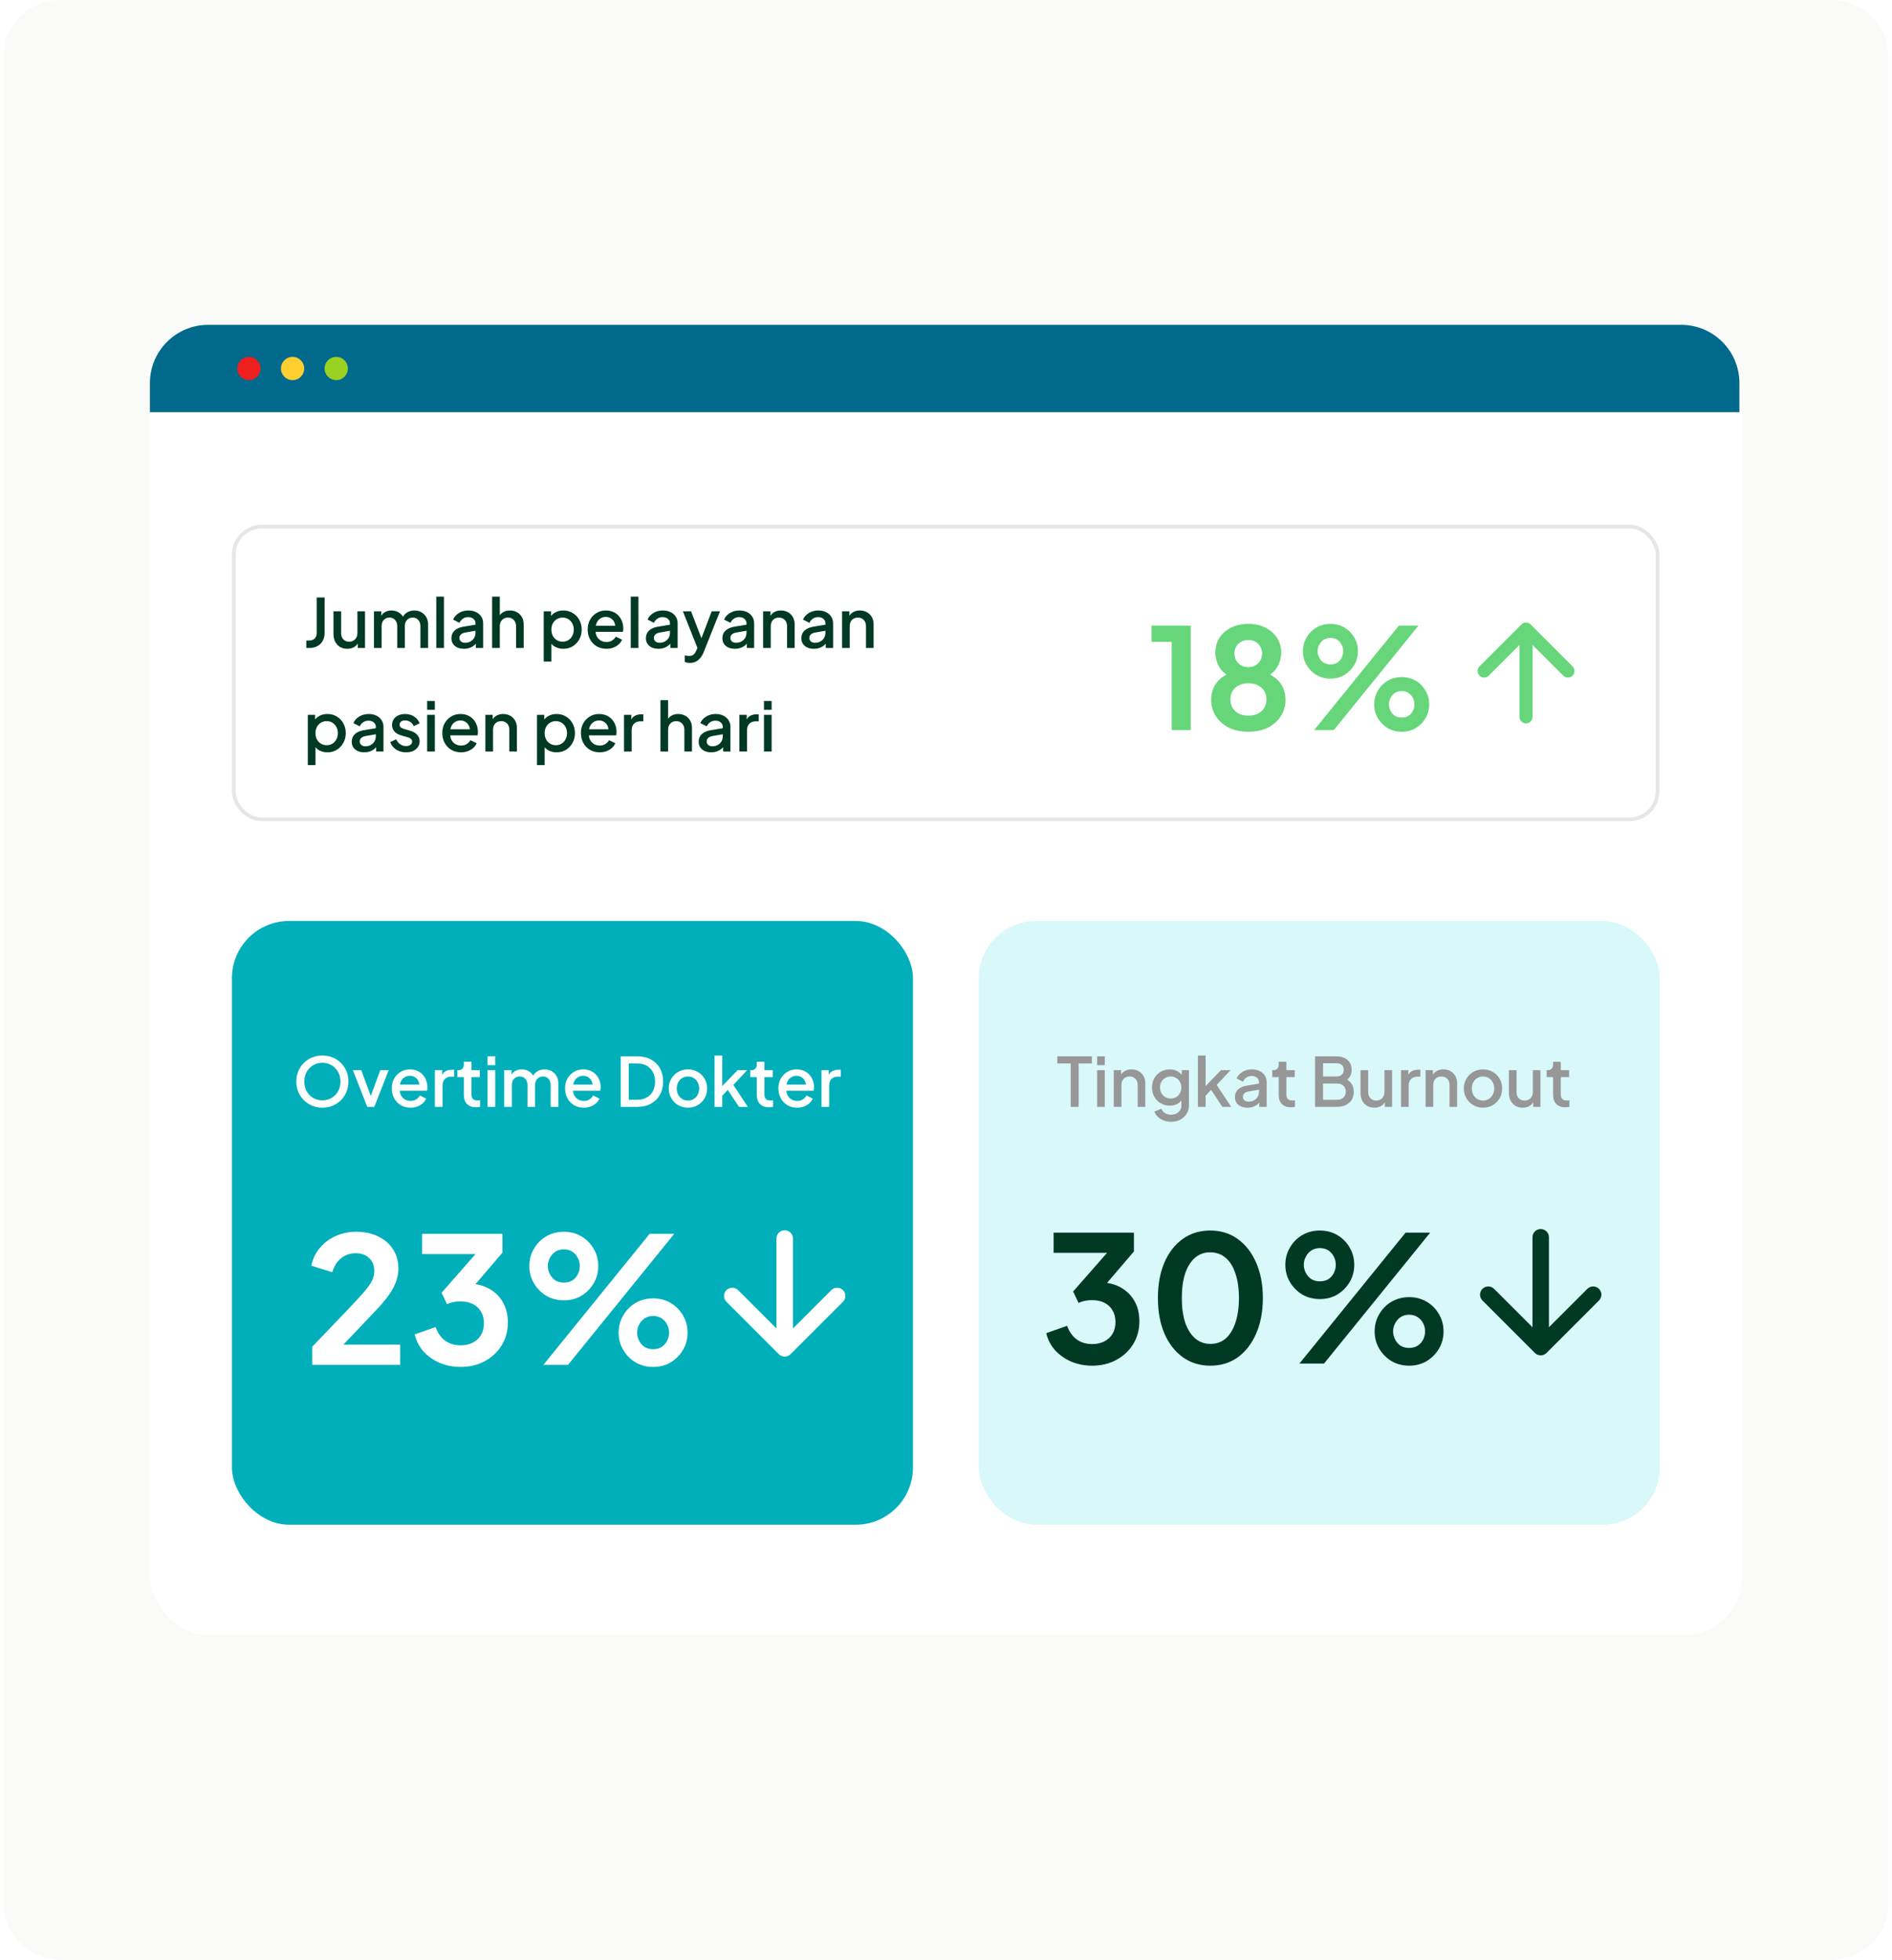 <svg width="530" height="549" viewBox="0 0 530 549" fill="none" xmlns="http://www.w3.org/2000/svg">
<g clip-path="url(#clip0_335_77)">
<path d="M0.97 16C0.97 7.163 8.134 0 16.97 0H513.03C521.866 0 529.03 7.163 529.03 16V533C529.03 541.837 521.866 549 513.03 549H16.97C8.134 549 0.97 541.837 0.97 533V16Z" fill="#FAFAF9"/>
<g opacity="0.6" filter="url(#filter0_f_335_77)">
<rect x="58" y="293" width="314" height="158" fill="url(#paint0_linear_335_77)"/>
</g>
<rect x="42" y="91" width="446" height="367" rx="16.31" fill="white"/>
<rect x="64.967" y="258" width="190.782" height="169.138" rx="16.032" fill="#00AFBA"/>
<path d="M90.308 310.309C89.282 310.309 88.326 310.125 87.439 309.758C86.565 309.39 85.792 308.877 85.121 308.219C84.462 307.56 83.943 306.787 83.563 305.901C83.196 305.014 83.012 304.045 83.012 302.994C83.012 301.942 83.196 300.973 83.563 300.087C83.943 299.187 84.462 298.415 85.121 297.769C85.78 297.11 86.552 296.603 87.439 296.249C88.326 295.881 89.282 295.698 90.308 295.698C91.347 295.698 92.303 295.881 93.177 296.249C94.064 296.603 94.836 297.11 95.495 297.769C96.166 298.427 96.686 299.2 97.053 300.087C97.42 300.973 97.604 301.942 97.604 302.994C97.604 304.045 97.414 305.014 97.034 305.901C96.667 306.787 96.154 307.56 95.495 308.219C94.836 308.877 94.064 309.39 93.177 309.758C92.29 310.125 91.334 310.309 90.308 310.309ZM90.308 308.257C91.043 308.257 91.714 308.124 92.322 307.858C92.943 307.592 93.481 307.224 93.937 306.756C94.393 306.274 94.748 305.717 95.001 305.084C95.254 304.438 95.381 303.741 95.381 302.994C95.381 302.246 95.254 301.556 95.001 300.923C94.748 300.289 94.393 299.732 93.937 299.251C93.481 298.769 92.943 298.396 92.322 298.13C91.714 297.864 91.043 297.731 90.308 297.731C89.573 297.731 88.896 297.864 88.275 298.13C87.667 298.396 87.135 298.769 86.679 299.251C86.223 299.732 85.868 300.289 85.615 300.923C85.374 301.556 85.254 302.246 85.254 302.994C85.254 303.741 85.374 304.438 85.615 305.084C85.868 305.717 86.223 306.274 86.679 306.756C87.135 307.224 87.673 307.592 88.294 307.858C88.915 308.124 89.586 308.257 90.308 308.257ZM102.885 310.081L98.857 299.802H101.194L104.291 308.181H103.436L106.533 299.802H108.889L104.842 310.081H102.885ZM114.988 310.309C113.962 310.309 113.05 310.074 112.252 309.606C111.467 309.124 110.853 308.478 110.409 307.668C109.966 306.844 109.744 305.926 109.744 304.913C109.744 303.874 109.966 302.956 110.409 302.158C110.865 301.36 111.473 300.733 112.233 300.277C112.993 299.808 113.855 299.574 114.817 299.574C115.59 299.574 116.28 299.707 116.888 299.973C117.496 300.239 118.009 300.606 118.427 301.075C118.845 301.531 119.162 302.056 119.377 302.652C119.605 303.247 119.719 303.88 119.719 304.552C119.719 304.716 119.713 304.887 119.7 305.065C119.688 305.242 119.662 305.407 119.624 305.559H111.435V303.849H118.408L117.382 304.628C117.509 304.007 117.465 303.456 117.249 302.975C117.047 302.481 116.73 302.094 116.299 301.816C115.881 301.524 115.387 301.379 114.817 301.379C114.247 301.379 113.741 301.524 113.297 301.816C112.854 302.094 112.512 302.5 112.271 303.032C112.031 303.551 111.936 304.184 111.986 304.932C111.923 305.628 112.018 306.236 112.271 306.756C112.537 307.275 112.905 307.68 113.373 307.972C113.855 308.263 114.399 308.409 115.007 308.409C115.628 308.409 116.154 308.269 116.584 307.991C117.028 307.712 117.376 307.351 117.629 306.908L119.377 307.763C119.175 308.244 118.858 308.681 118.427 309.074C118.009 309.454 117.503 309.758 116.907 309.986C116.325 310.201 115.685 310.309 114.988 310.309ZM121.815 310.081V299.802H123.867V301.873L123.677 301.569C123.905 300.897 124.272 300.416 124.779 300.125C125.285 299.821 125.893 299.669 126.603 299.669H127.23V301.626H126.337C125.627 301.626 125.051 301.847 124.608 302.291C124.177 302.721 123.962 303.342 123.962 304.153V310.081H121.815ZM133.33 310.195C132.253 310.195 131.417 309.891 130.822 309.283C130.227 308.675 129.929 307.82 129.929 306.718V301.74H128.124V299.802H128.409C128.89 299.802 129.264 299.662 129.53 299.384C129.796 299.105 129.929 298.725 129.929 298.244V297.446H132.076V299.802H134.413V301.74H132.076V306.623C132.076 306.977 132.133 307.281 132.247 307.535C132.361 307.775 132.545 307.965 132.798 308.105C133.051 308.231 133.381 308.295 133.786 308.295C133.887 308.295 134.001 308.288 134.128 308.276C134.255 308.263 134.375 308.25 134.489 308.238V310.081C134.312 310.106 134.115 310.131 133.9 310.157C133.685 310.182 133.495 310.195 133.33 310.195ZM136.584 310.081V299.802H138.731V310.081H136.584ZM136.584 298.396V295.926H138.731V298.396H136.584ZM141.242 310.081V299.802H143.294V302.025L143.028 301.683C143.243 300.986 143.636 300.46 144.206 300.106C144.776 299.751 145.428 299.574 146.163 299.574C146.986 299.574 147.714 299.795 148.348 300.239C148.994 300.669 149.424 301.246 149.64 301.968L149.032 302.025C149.336 301.201 149.798 300.587 150.419 300.182C151.052 299.776 151.774 299.574 152.585 299.574C153.294 299.574 153.934 299.738 154.504 300.068C155.086 300.397 155.549 300.853 155.891 301.436C156.233 302.018 156.404 302.683 156.404 303.431V310.081H154.257V304.02C154.257 303.5 154.162 303.063 153.972 302.709C153.794 302.341 153.541 302.063 153.212 301.873C152.895 301.67 152.521 301.569 152.091 301.569C151.66 301.569 151.28 301.67 150.951 301.873C150.621 302.063 150.362 302.341 150.172 302.709C149.982 303.076 149.887 303.513 149.887 304.02V310.081H147.759V304.02C147.759 303.5 147.664 303.063 147.474 302.709C147.296 302.341 147.043 302.063 146.714 301.873C146.397 301.67 146.017 301.569 145.574 301.569C145.143 301.569 144.763 301.67 144.434 301.873C144.104 302.063 143.845 302.341 143.655 302.709C143.477 303.076 143.389 303.513 143.389 304.02V310.081H141.242ZM163.528 310.309C162.502 310.309 161.59 310.074 160.792 309.606C160.006 309.124 159.392 308.478 158.949 307.668C158.505 306.844 158.284 305.926 158.284 304.913C158.284 303.874 158.505 302.956 158.949 302.158C159.405 301.36 160.013 300.733 160.773 300.277C161.533 299.808 162.394 299.574 163.357 299.574C164.129 299.574 164.82 299.707 165.428 299.973C166.036 300.239 166.549 300.606 166.967 301.075C167.385 301.531 167.701 302.056 167.917 302.652C168.145 303.247 168.259 303.88 168.259 304.552C168.259 304.716 168.252 304.887 168.24 305.065C168.227 305.242 168.202 305.407 168.164 305.559H159.975V303.849H166.948L165.922 304.628C166.048 304.007 166.004 303.456 165.789 302.975C165.586 302.481 165.269 302.094 164.839 301.816C164.421 301.524 163.927 301.379 163.357 301.379C162.787 301.379 162.28 301.524 161.837 301.816C161.393 302.094 161.051 302.5 160.811 303.032C160.57 303.551 160.475 304.184 160.526 304.932C160.462 305.628 160.557 306.236 160.811 306.756C161.077 307.275 161.444 307.68 161.913 307.972C162.394 308.263 162.939 308.409 163.547 308.409C164.167 308.409 164.693 308.269 165.124 307.991C165.567 307.712 165.915 307.351 166.169 306.908L167.917 307.763C167.714 308.244 167.397 308.681 166.967 309.074C166.549 309.454 166.042 309.758 165.447 309.986C164.864 310.201 164.224 310.309 163.528 310.309ZM173.884 310.081V295.926H178.52C179.989 295.926 181.262 296.223 182.339 296.819C183.428 297.401 184.271 298.225 184.866 299.289C185.461 300.353 185.759 301.588 185.759 302.994C185.759 304.387 185.461 305.622 184.866 306.699C184.271 307.763 183.428 308.592 182.339 309.188C181.262 309.783 179.989 310.081 178.52 310.081H173.884ZM176.126 308.086H178.558C179.559 308.086 180.426 307.877 181.161 307.459C181.908 307.041 182.485 306.452 182.89 305.692C183.295 304.932 183.498 304.032 183.498 302.994C183.498 301.955 183.289 301.062 182.871 300.315C182.466 299.555 181.896 298.966 181.161 298.548C180.426 298.13 179.559 297.921 178.558 297.921H176.126V308.086ZM192.717 310.309C191.729 310.309 190.823 310.074 190 309.606C189.189 309.137 188.543 308.497 188.062 307.687C187.581 306.876 187.34 305.958 187.34 304.932C187.34 303.893 187.581 302.975 188.062 302.177C188.543 301.366 189.189 300.733 190 300.277C190.811 299.808 191.716 299.574 192.717 299.574C193.73 299.574 194.636 299.808 195.434 300.277C196.245 300.733 196.884 301.366 197.353 302.177C197.834 302.975 198.075 303.893 198.075 304.932C198.075 305.97 197.834 306.895 197.353 307.706C196.872 308.516 196.226 309.156 195.415 309.625C194.604 310.081 193.705 310.309 192.717 310.309ZM192.717 308.314C193.325 308.314 193.863 308.168 194.332 307.877C194.801 307.585 195.168 307.186 195.434 306.68C195.713 306.16 195.852 305.578 195.852 304.932C195.852 304.286 195.713 303.709 195.434 303.203C195.168 302.696 194.801 302.297 194.332 302.006C193.863 301.714 193.325 301.569 192.717 301.569C192.122 301.569 191.583 301.714 191.102 302.006C190.633 302.297 190.26 302.696 189.981 303.203C189.715 303.709 189.582 304.286 189.582 304.932C189.582 305.578 189.715 306.16 189.981 306.68C190.26 307.186 190.633 307.585 191.102 307.877C191.583 308.168 192.122 308.314 192.717 308.314ZM200.171 310.081V295.698H202.318V305.331L201.482 305.122L206.631 299.802H209.31L205.434 303.925L209.481 310.081H207.011L203.401 304.628L204.674 304.457L201.634 307.687L202.318 306.262V310.081H200.171ZM215.398 310.195C214.321 310.195 213.485 309.891 212.89 309.283C212.294 308.675 211.997 307.82 211.997 306.718V301.74H210.192V299.802H210.477C210.958 299.802 211.332 299.662 211.598 299.384C211.864 299.105 211.997 298.725 211.997 298.244V297.446H214.144V299.802H216.481V301.74H214.144V306.623C214.144 306.977 214.201 307.281 214.315 307.535C214.429 307.775 214.612 307.965 214.866 308.105C215.119 308.231 215.448 308.295 215.854 308.295C215.955 308.295 216.069 308.288 216.196 308.276C216.322 308.263 216.443 308.25 216.557 308.238V310.081C216.379 310.106 216.183 310.131 215.968 310.157C215.752 310.182 215.562 310.195 215.398 310.195ZM223.292 310.309C222.266 310.309 221.354 310.074 220.556 309.606C219.771 309.124 219.156 308.478 218.713 307.668C218.27 306.844 218.048 305.926 218.048 304.913C218.048 303.874 218.27 302.956 218.713 302.158C219.169 301.36 219.777 300.733 220.537 300.277C221.297 299.808 222.158 299.574 223.121 299.574C223.894 299.574 224.584 299.707 225.192 299.973C225.8 300.239 226.313 300.606 226.731 301.075C227.149 301.531 227.466 302.056 227.681 302.652C227.909 303.247 228.023 303.88 228.023 304.552C228.023 304.716 228.017 304.887 228.004 305.065C227.991 305.242 227.966 305.407 227.928 305.559H219.739V303.849H226.712L225.686 304.628C225.813 304.007 225.768 303.456 225.553 302.975C225.35 302.481 225.034 302.094 224.603 301.816C224.185 301.524 223.691 301.379 223.121 301.379C222.551 301.379 222.044 301.524 221.601 301.816C221.158 302.094 220.816 302.5 220.575 303.032C220.334 303.551 220.239 304.184 220.29 304.932C220.227 305.628 220.322 306.236 220.575 306.756C220.841 307.275 221.208 307.68 221.677 307.972C222.158 308.263 222.703 308.409 223.311 308.409C223.932 308.409 224.457 308.269 224.888 307.991C225.331 307.712 225.68 307.351 225.933 306.908L227.681 307.763C227.478 308.244 227.162 308.681 226.731 309.074C226.313 309.454 225.806 309.758 225.211 309.986C224.628 310.201 223.989 310.309 223.292 310.309ZM230.119 310.081V299.802H232.171V301.873L231.981 301.569C232.209 300.897 232.576 300.416 233.083 300.125C233.589 299.821 234.197 299.669 234.907 299.669H235.534V301.626H234.641C233.931 301.626 233.355 301.847 232.912 302.291C232.481 302.721 232.266 303.342 232.266 304.153V310.081H230.119Z" fill="white"/>
<path d="M87.471 382.351V377.279L97.417 366.889C99.387 364.82 100.897 363.179 101.948 361.964C103.031 360.717 103.786 359.65 104.213 358.764C104.64 357.877 104.853 356.975 104.853 356.055C104.853 354.512 104.361 353.298 103.376 352.412C102.424 351.525 101.193 351.082 99.683 351.082C98.107 351.082 96.744 351.542 95.595 352.461C94.447 353.347 93.609 354.66 93.084 356.4L87.224 354.578C87.618 352.641 88.422 350.967 89.637 349.555C90.852 348.111 92.329 347.011 94.069 346.256C95.842 345.468 97.713 345.074 99.683 345.074C102.046 345.074 104.114 345.501 105.887 346.355C107.693 347.208 109.088 348.406 110.073 349.949C111.09 351.492 111.599 353.298 111.599 355.366C111.599 356.679 111.353 357.976 110.86 359.256C110.368 360.536 109.629 361.85 108.645 363.195C107.66 364.509 106.379 365.986 104.804 367.627L96.186 376.688H112.091V382.351H87.471ZM129.015 382.941C127.012 382.941 125.108 382.58 123.303 381.858C121.53 381.103 120.004 380.053 118.723 378.707C117.476 377.328 116.622 375.703 116.163 373.832L122.023 371.764C122.613 373.438 123.516 374.718 124.731 375.604C125.946 376.458 127.374 376.885 129.015 376.885C130.328 376.885 131.461 376.639 132.413 376.146C133.397 375.654 134.169 374.948 134.727 374.029C135.285 373.077 135.564 371.961 135.564 370.68C135.564 369.4 135.285 368.317 134.727 367.43C134.202 366.511 133.447 365.805 132.462 365.313C131.477 364.82 130.312 364.574 128.966 364.574C128.342 364.574 127.685 364.64 126.996 364.771C126.339 364.903 125.749 365.1 125.223 365.362L123.697 362.161L133.2 351.328H118.231V345.665H140.735V350.934L131.182 362.112L131.28 359.601C133.48 359.634 135.4 360.11 137.041 361.029C138.683 361.948 139.963 363.212 140.882 364.82C141.801 366.429 142.261 368.317 142.261 370.483C142.261 372.847 141.687 374.981 140.538 376.885C139.389 378.756 137.813 380.233 135.81 381.317C133.808 382.4 131.543 382.941 129.015 382.941ZM152.224 382.351L181.966 345.665H188.86L159.118 382.351H152.224ZM157.985 364.279C156.147 364.279 154.489 363.852 153.012 362.999C151.567 362.112 150.418 360.947 149.565 359.502C148.711 358.058 148.285 356.449 148.285 354.677C148.285 352.904 148.711 351.295 149.565 349.851C150.418 348.374 151.567 347.208 153.012 346.355C154.489 345.501 156.131 345.074 157.936 345.074C159.774 345.074 161.416 345.501 162.86 346.355C164.305 347.208 165.454 348.374 166.307 349.851C167.161 351.295 167.587 352.904 167.587 354.677C167.587 356.449 167.161 358.058 166.307 359.502C165.454 360.947 164.305 362.112 162.86 362.999C161.416 363.852 159.791 364.279 157.985 364.279ZM157.936 359.305C158.921 359.305 159.742 359.092 160.398 358.665C161.055 358.206 161.547 357.631 161.875 356.942C162.237 356.22 162.417 355.465 162.417 354.677C162.417 353.856 162.237 353.101 161.875 352.412C161.547 351.722 161.055 351.148 160.398 350.688C159.742 350.228 158.921 349.999 157.936 349.999C157.017 349.999 156.213 350.228 155.523 350.688C154.867 351.148 154.358 351.739 153.997 352.461C153.636 353.15 153.455 353.889 153.455 354.677C153.455 355.432 153.636 356.17 153.997 356.893C154.358 357.615 154.867 358.206 155.523 358.665C156.213 359.092 157.017 359.305 157.936 359.305ZM182.951 382.941C181.145 382.941 179.504 382.515 178.027 381.661C176.582 380.775 175.433 379.609 174.58 378.165C173.726 376.721 173.3 375.112 173.3 373.339C173.3 371.567 173.726 369.958 174.58 368.514C175.433 367.036 176.582 365.871 178.027 365.017C179.504 364.164 181.145 363.737 182.951 363.737C184.789 363.737 186.431 364.164 187.875 365.017C189.32 365.871 190.469 367.036 191.322 368.514C192.176 369.958 192.602 371.567 192.602 373.339C192.602 375.112 192.176 376.721 191.322 378.165C190.469 379.609 189.32 380.775 187.875 381.661C186.431 382.515 184.789 382.941 182.951 382.941ZM182.951 377.968C183.903 377.968 184.707 377.755 185.364 377.328C186.053 376.868 186.562 376.294 186.89 375.604C187.251 374.882 187.432 374.127 187.432 373.339C187.432 372.519 187.251 371.764 186.89 371.074C186.562 370.385 186.053 369.81 185.364 369.351C184.707 368.891 183.903 368.661 182.951 368.661C182.032 368.661 181.228 368.891 180.538 369.351C179.882 369.81 179.373 370.401 179.012 371.123C178.651 371.813 178.47 372.551 178.47 373.339C178.47 374.094 178.651 374.833 179.012 375.555C179.373 376.277 179.882 376.868 180.538 377.328C181.228 377.755 182.032 377.968 182.951 377.968Z" fill="white"/>
<path d="M217.508 346.962C217.508 345.688 218.541 344.654 219.816 344.654C221.091 344.654 222.124 345.688 222.124 346.962L219.816 346.962L217.508 346.962ZM221.448 379.371C220.547 380.272 219.085 380.272 218.184 379.371L203.495 364.681C202.593 363.78 202.593 362.318 203.495 361.417C204.396 360.516 205.858 360.516 206.759 361.417L219.816 374.474L232.873 361.417C233.775 360.516 235.236 360.516 236.138 361.417C237.039 362.318 237.039 363.78 236.138 364.681L221.448 379.371ZM219.816 346.962L222.124 346.962L222.124 377.739L219.816 377.739L217.508 377.739L217.508 346.962L219.816 346.962Z" fill="white"/>
<rect x="274.185" y="258" width="190.782" height="169.138" rx="16.032" fill="#00D1E1" fill-opacity="0.15"/>
<path d="M299.938 310.081V297.921H296.176V295.926H305.866V297.921H302.161V310.081H299.938ZM307.333 310.081V299.802H309.48V310.081H307.333ZM307.333 298.396V295.926H309.48V298.396H307.333ZM311.991 310.081V299.802H314.043V301.816L313.796 301.55C314.049 300.904 314.454 300.416 315.012 300.087C315.569 299.745 316.215 299.574 316.95 299.574C317.71 299.574 318.381 299.738 318.964 300.068C319.546 300.397 320.002 300.853 320.332 301.436C320.661 302.018 320.826 302.69 320.826 303.45V310.081H318.698V304.02C318.698 303.5 318.603 303.063 318.413 302.709C318.223 302.341 317.95 302.063 317.596 301.873C317.254 301.67 316.861 301.569 316.418 301.569C315.974 301.569 315.575 301.67 315.221 301.873C314.879 302.063 314.613 302.341 314.423 302.709C314.233 303.076 314.138 303.513 314.138 304.02V310.081H311.991ZM328.082 314.261C327.335 314.261 326.645 314.14 326.011 313.9C325.378 313.659 324.833 313.323 324.377 312.893C323.921 312.475 323.579 311.981 323.351 311.411L325.327 310.594C325.505 311.075 325.828 311.474 326.296 311.791C326.778 312.107 327.367 312.266 328.063 312.266C328.608 312.266 329.096 312.158 329.526 311.943C329.957 311.74 330.299 311.436 330.552 311.031C330.806 310.638 330.932 310.163 330.932 309.606V307.288L331.312 307.725C330.958 308.383 330.464 308.884 329.83 309.226C329.21 309.568 328.507 309.739 327.721 309.739C326.771 309.739 325.916 309.517 325.156 309.074C324.396 308.63 323.795 308.022 323.351 307.25C322.921 306.477 322.705 305.609 322.705 304.647C322.705 303.671 322.921 302.804 323.351 302.044C323.795 301.284 324.39 300.682 325.137 300.239C325.885 299.795 326.74 299.574 327.702 299.574C328.488 299.574 329.184 299.745 329.792 300.087C330.413 300.416 330.92 300.897 331.312 301.531L331.027 302.063V299.802H333.06V309.606C333.06 310.492 332.845 311.284 332.414 311.981C331.996 312.69 331.414 313.247 330.666 313.653C329.919 314.058 329.058 314.261 328.082 314.261ZM327.968 307.744C328.538 307.744 329.045 307.611 329.488 307.345C329.932 307.066 330.28 306.699 330.533 306.243C330.799 305.774 330.932 305.248 330.932 304.666C330.932 304.083 330.799 303.557 330.533 303.089C330.267 302.62 329.913 302.253 329.469 301.987C329.026 301.708 328.526 301.569 327.968 301.569C327.386 301.569 326.866 301.708 326.41 301.987C325.954 302.253 325.593 302.62 325.327 303.089C325.074 303.545 324.947 304.07 324.947 304.666C324.947 305.236 325.074 305.755 325.327 306.224C325.593 306.692 325.954 307.066 326.41 307.345C326.866 307.611 327.386 307.744 327.968 307.744ZM335.574 310.081V295.698H337.721V305.331L336.885 305.122L342.034 299.802H344.713L340.837 303.925L344.884 310.081H342.414L338.804 304.628L340.077 304.457L337.037 307.687L337.721 306.262V310.081H335.574ZM349.432 310.309C348.735 310.309 348.121 310.188 347.589 309.948C347.07 309.694 346.664 309.352 346.373 308.922C346.082 308.478 345.936 307.959 345.936 307.364C345.936 306.806 346.056 306.306 346.297 305.863C346.55 305.419 346.937 305.046 347.456 304.742C347.975 304.438 348.628 304.222 349.413 304.096L352.985 303.507V305.198L349.831 305.749C349.261 305.85 348.843 306.034 348.577 306.3C348.311 306.553 348.178 306.882 348.178 307.288C348.178 307.68 348.324 308.003 348.615 308.257C348.919 308.497 349.305 308.618 349.774 308.618C350.357 308.618 350.863 308.491 351.294 308.238C351.737 307.984 352.079 307.649 352.32 307.231C352.561 306.8 352.681 306.325 352.681 305.806V303.165C352.681 302.658 352.491 302.246 352.111 301.93C351.744 301.6 351.25 301.436 350.629 301.436C350.059 301.436 349.559 301.588 349.128 301.892C348.71 302.183 348.4 302.563 348.197 303.032L346.411 302.139C346.601 301.632 346.911 301.189 347.342 300.809C347.773 300.416 348.273 300.112 348.843 299.897C349.426 299.681 350.04 299.574 350.686 299.574C351.497 299.574 352.212 299.726 352.833 300.03C353.466 300.334 353.954 300.758 354.296 301.303C354.651 301.835 354.828 302.455 354.828 303.165V310.081H352.776V308.219L353.213 308.276C352.972 308.694 352.662 309.055 352.282 309.359C351.915 309.663 351.49 309.897 351.009 310.062C350.54 310.226 350.015 310.309 349.432 310.309ZM361.599 310.195C360.522 310.195 359.686 309.891 359.091 309.283C358.495 308.675 358.198 307.82 358.198 306.718V301.74H356.393V299.802H356.678C357.159 299.802 357.533 299.662 357.799 299.384C358.065 299.105 358.198 298.725 358.198 298.244V297.446H360.345V299.802H362.682V301.74H360.345V306.623C360.345 306.977 360.402 307.281 360.516 307.535C360.63 307.775 360.813 307.965 361.067 308.105C361.32 308.231 361.649 308.295 362.055 308.295C362.156 308.295 362.27 308.288 362.397 308.276C362.523 308.263 362.644 308.25 362.758 308.238V310.081C362.58 310.106 362.384 310.131 362.169 310.157C361.953 310.182 361.763 310.195 361.599 310.195ZM368.383 310.081V295.926H374.349C375.236 295.926 376.002 296.084 376.648 296.401C377.294 296.705 377.788 297.148 378.13 297.731C378.472 298.301 378.643 298.978 378.643 299.764C378.643 300.448 378.466 301.075 378.111 301.645C377.769 302.202 377.231 302.645 376.496 302.975V302.025C377.142 302.278 377.668 302.601 378.073 302.994C378.478 303.374 378.77 303.804 378.947 304.286C379.137 304.767 379.232 305.274 379.232 305.806C379.232 307.136 378.795 308.181 377.921 308.941C377.06 309.701 375.875 310.081 374.368 310.081H368.383ZM370.625 308.086H374.539C375.286 308.086 375.882 307.883 376.325 307.478C376.768 307.06 376.99 306.509 376.99 305.825C376.99 305.128 376.768 304.577 376.325 304.172C375.882 303.754 375.286 303.545 374.539 303.545H370.625V308.086ZM370.625 301.569H374.406C375.014 301.569 375.502 301.398 375.869 301.056C376.236 300.701 376.42 300.239 376.42 299.669C376.42 299.099 376.236 298.655 375.869 298.339C375.502 298.022 375.014 297.864 374.406 297.864H370.625V301.569ZM384.996 310.309C384.224 310.309 383.546 310.138 382.963 309.796C382.381 309.441 381.925 308.953 381.595 308.333C381.279 307.699 381.12 306.971 381.12 306.148V299.802H383.267V305.958C383.267 306.426 383.362 306.838 383.552 307.193C383.742 307.547 384.008 307.826 384.35 308.029C384.692 308.219 385.085 308.314 385.528 308.314C385.984 308.314 386.383 308.212 386.725 308.01C387.067 307.807 387.333 307.522 387.523 307.155C387.726 306.787 387.827 306.357 387.827 305.863V299.802H389.955V310.081H387.922V308.067L388.15 308.333C387.91 308.966 387.511 309.454 386.953 309.796C386.396 310.138 385.744 310.309 384.996 310.309ZM392.462 310.081V299.802H394.514V301.873L394.324 301.569C394.552 300.897 394.92 300.416 395.426 300.125C395.933 299.821 396.541 299.669 397.25 299.669H397.877V301.626H396.984C396.275 301.626 395.699 301.847 395.255 302.291C394.825 302.721 394.609 303.342 394.609 304.153V310.081H392.462ZM399.346 310.081V299.802H401.398V301.816L401.151 301.55C401.404 300.904 401.81 300.416 402.367 300.087C402.924 299.745 403.57 299.574 404.305 299.574C405.065 299.574 405.736 299.738 406.319 300.068C406.902 300.397 407.358 300.853 407.687 301.436C408.016 302.018 408.181 302.69 408.181 303.45V310.081H406.053V304.02C406.053 303.5 405.958 303.063 405.768 302.709C405.578 302.341 405.306 302.063 404.951 301.873C404.609 301.67 404.216 301.569 403.773 301.569C403.33 301.569 402.931 301.67 402.576 301.873C402.234 302.063 401.968 302.341 401.778 302.709C401.588 303.076 401.493 303.513 401.493 304.02V310.081H399.346ZM415.438 310.309C414.45 310.309 413.544 310.074 412.721 309.606C411.91 309.137 411.264 308.497 410.783 307.687C410.302 306.876 410.061 305.958 410.061 304.932C410.061 303.893 410.302 302.975 410.783 302.177C411.264 301.366 411.91 300.733 412.721 300.277C413.532 299.808 414.437 299.574 415.438 299.574C416.451 299.574 417.357 299.808 418.155 300.277C418.966 300.733 419.605 301.366 420.074 302.177C420.555 302.975 420.796 303.893 420.796 304.932C420.796 305.97 420.555 306.895 420.074 307.706C419.593 308.516 418.947 309.156 418.136 309.625C417.325 310.081 416.426 310.309 415.438 310.309ZM415.438 308.314C416.046 308.314 416.584 308.168 417.053 307.877C417.522 307.585 417.889 307.186 418.155 306.68C418.434 306.16 418.573 305.578 418.573 304.932C418.573 304.286 418.434 303.709 418.155 303.203C417.889 302.696 417.522 302.297 417.053 302.006C416.584 301.714 416.046 301.569 415.438 301.569C414.843 301.569 414.304 301.714 413.823 302.006C413.354 302.297 412.981 302.696 412.702 303.203C412.436 303.709 412.303 304.286 412.303 304.932C412.303 305.578 412.436 306.16 412.702 306.68C412.981 307.186 413.354 307.585 413.823 307.877C414.304 308.168 414.843 308.314 415.438 308.314ZM426.559 310.309C425.786 310.309 425.109 310.138 424.526 309.796C423.943 309.441 423.487 308.953 423.158 308.333C422.841 307.699 422.683 306.971 422.683 306.148V299.802H424.83V305.958C424.83 306.426 424.925 306.838 425.115 307.193C425.305 307.547 425.571 307.826 425.913 308.029C426.255 308.219 426.648 308.314 427.091 308.314C427.547 308.314 427.946 308.212 428.288 308.01C428.63 307.807 428.896 307.522 429.086 307.155C429.289 306.787 429.39 306.357 429.39 305.863V299.802H431.518V310.081H429.485V308.067L429.713 308.333C429.472 308.966 429.073 309.454 428.516 309.796C427.959 310.138 427.306 310.309 426.559 310.309ZM438.471 310.195C437.394 310.195 436.558 309.891 435.963 309.283C435.367 308.675 435.07 307.82 435.07 306.718V301.74H433.265V299.802H433.55C434.031 299.802 434.405 299.662 434.671 299.384C434.937 299.105 435.07 298.725 435.07 298.244V297.446H437.217V299.802H439.554V301.74H437.217V306.623C437.217 306.977 437.274 307.281 437.388 307.535C437.502 307.775 437.685 307.965 437.939 308.105C438.192 308.231 438.521 308.295 438.927 308.295C439.028 308.295 439.142 308.288 439.269 308.276C439.395 308.263 439.516 308.25 439.63 308.238V310.081C439.452 310.106 439.256 310.131 439.041 310.157C438.825 310.182 438.635 310.195 438.471 310.195Z" fill="#979797"/>
<path d="M305.926 382.591C303.924 382.591 302.02 382.23 300.214 381.508C298.441 380.753 296.915 379.702 295.635 378.356C294.387 376.977 293.534 375.352 293.074 373.481L298.934 371.413C299.525 373.087 300.428 374.368 301.642 375.254C302.857 376.107 304.285 376.534 305.926 376.534C307.239 376.534 308.372 376.288 309.324 375.796C310.309 375.303 311.08 374.597 311.638 373.678C312.196 372.726 312.475 371.61 312.475 370.33C312.475 369.049 312.196 367.966 311.638 367.08C311.113 366.161 310.358 365.455 309.373 364.962C308.388 364.47 307.223 364.224 305.877 364.224C305.253 364.224 304.597 364.289 303.907 364.421C303.251 364.552 302.66 364.749 302.135 365.012L300.608 361.811L310.112 350.978H295.142V345.315H317.646V350.584L308.093 361.762L308.191 359.25C310.391 359.283 312.311 359.759 313.953 360.678C315.594 361.597 316.874 362.861 317.794 364.47C318.713 366.078 319.172 367.966 319.172 370.133C319.172 372.496 318.598 374.63 317.449 376.534C316.3 378.405 314.724 379.883 312.722 380.966C310.719 382.049 308.454 382.591 305.926 382.591ZM339.033 382.591C336.111 382.591 333.551 381.803 331.351 380.227C329.152 378.652 327.428 376.436 326.181 373.58C324.966 370.724 324.359 367.408 324.359 363.633C324.359 359.825 324.966 356.509 326.181 353.686C327.395 350.863 329.103 348.663 331.302 347.087C333.501 345.512 336.062 344.724 338.984 344.724C341.971 344.724 344.548 345.512 346.715 347.087C348.914 348.663 350.638 350.879 351.885 353.735C353.133 356.558 353.756 359.858 353.756 363.633C353.756 367.408 353.133 370.724 351.885 373.58C350.67 376.403 348.963 378.619 346.764 380.227C344.564 381.803 341.987 382.591 339.033 382.591ZM339.082 376.485C340.756 376.485 342.184 375.976 343.366 374.958C344.548 373.908 345.451 372.431 346.075 370.527C346.731 368.59 347.059 366.292 347.059 363.633C347.059 360.974 346.731 358.692 346.075 356.788C345.451 354.851 344.532 353.374 343.317 352.356C342.135 351.339 340.691 350.83 338.984 350.83C337.342 350.83 335.931 351.339 334.749 352.356C333.567 353.374 332.648 354.851 331.991 356.788C331.368 358.692 331.056 360.974 331.056 363.633C331.056 366.259 331.368 368.541 331.991 370.477C332.648 372.381 333.567 373.859 334.749 374.909C335.964 375.96 337.408 376.485 339.082 376.485ZM363.999 382L393.741 345.315H400.635L370.893 382H363.999ZM369.76 363.928C367.922 363.928 366.264 363.501 364.787 362.648C363.342 361.762 362.193 360.596 361.34 359.152C360.486 357.707 360.06 356.099 360.06 354.326C360.06 352.553 360.486 350.945 361.34 349.5C362.193 348.023 363.342 346.858 364.787 346.004C366.264 345.151 367.906 344.724 369.711 344.724C371.549 344.724 373.191 345.151 374.635 346.004C376.08 346.858 377.229 348.023 378.082 349.5C378.936 350.945 379.362 352.553 379.362 354.326C379.362 356.099 378.936 357.707 378.082 359.152C377.229 360.596 376.08 361.762 374.635 362.648C373.191 363.501 371.566 363.928 369.76 363.928ZM369.711 358.955C370.696 358.955 371.517 358.741 372.173 358.315C372.83 357.855 373.322 357.281 373.65 356.591C374.012 355.869 374.192 355.114 374.192 354.326C374.192 353.505 374.012 352.75 373.65 352.061C373.322 351.372 372.83 350.797 372.173 350.337C371.517 349.878 370.696 349.648 369.711 349.648C368.792 349.648 367.988 349.878 367.298 350.337C366.642 350.797 366.133 351.388 365.772 352.11C365.411 352.8 365.23 353.538 365.23 354.326C365.23 355.081 365.411 355.82 365.772 356.542C366.133 357.264 366.642 357.855 367.298 358.315C367.988 358.741 368.792 358.955 369.711 358.955ZM394.726 382.591C392.92 382.591 391.279 382.164 389.802 381.311C388.357 380.424 387.208 379.259 386.355 377.814C385.501 376.37 385.075 374.761 385.075 372.989C385.075 371.216 385.501 369.607 386.355 368.163C387.208 366.686 388.357 365.52 389.802 364.667C391.279 363.813 392.92 363.387 394.726 363.387C396.564 363.387 398.206 363.813 399.65 364.667C401.095 365.52 402.244 366.686 403.097 368.163C403.951 369.607 404.377 371.216 404.377 372.989C404.377 374.761 403.951 376.37 403.097 377.814C402.244 379.259 401.095 380.424 399.65 381.311C398.206 382.164 396.564 382.591 394.726 382.591ZM394.726 377.617C395.678 377.617 396.482 377.404 397.139 376.977C397.828 376.518 398.337 375.943 398.665 375.254C399.026 374.532 399.207 373.777 399.207 372.989C399.207 372.168 399.026 371.413 398.665 370.724C398.337 370.034 397.828 369.46 397.139 369C396.482 368.541 395.678 368.311 394.726 368.311C393.807 368.311 393.003 368.541 392.313 369C391.657 369.46 391.148 370.051 390.787 370.773C390.426 371.462 390.245 372.201 390.245 372.989C390.245 373.744 390.426 374.482 390.787 375.205C391.148 375.927 391.657 376.518 392.313 376.977C393.003 377.404 393.807 377.617 394.726 377.617Z" fill="#003A24"/>
<path d="M429.283 346.612C429.283 345.337 430.316 344.304 431.591 344.304C432.866 344.304 433.899 345.337 433.899 346.612L431.591 346.612L429.283 346.612ZM433.223 379.02C432.322 379.922 430.86 379.922 429.959 379.02L415.27 364.331C414.368 363.429 414.368 361.968 415.27 361.066C416.171 360.165 417.633 360.165 418.534 361.066L431.591 374.124L444.648 361.066C445.55 360.165 447.011 360.165 447.913 361.066C448.814 361.968 448.814 363.429 447.913 364.331L433.223 379.02ZM431.591 346.612L433.899 346.612L433.899 377.388L431.591 377.388L429.283 377.388L429.283 346.612L431.591 346.612Z" fill="#003A24"/>
<rect x="65.489" y="147.522" width="398.837" height="82.014" rx="7.831" stroke="#E6E6E6" stroke-width="1.044"/>
<path d="M85.803 181.529V179.439H86.62C87.253 179.439 87.76 179.255 88.14 178.888C88.52 178.508 88.71 178.001 88.71 177.368V167.374H90.933V177.292C90.933 178.153 90.756 178.9 90.401 179.534C90.059 180.167 89.559 180.661 88.9 181.016C88.254 181.358 87.494 181.529 86.62 181.529H85.803ZM97.291 181.757C96.519 181.757 95.841 181.586 95.258 181.244C94.676 180.889 94.22 180.401 93.89 179.781C93.574 179.147 93.415 178.419 93.415 177.596V171.25H95.562V177.406C95.562 177.874 95.657 178.286 95.847 178.641C96.037 178.995 96.303 179.274 96.645 179.477C96.987 179.667 97.38 179.762 97.823 179.762C98.279 179.762 98.678 179.66 99.02 179.458C99.362 179.255 99.628 178.97 99.818 178.603C100.021 178.235 100.122 177.805 100.122 177.311V171.25H102.25V181.529H100.217V179.515L100.445 179.781C100.205 180.414 99.806 180.902 99.248 181.244C98.691 181.586 98.039 181.757 97.291 181.757ZM104.757 181.529V171.25H106.809V173.473L106.543 173.131C106.759 172.434 107.151 171.908 107.721 171.554C108.291 171.199 108.944 171.022 109.678 171.022C110.502 171.022 111.23 171.243 111.863 171.687C112.509 172.117 112.94 172.694 113.155 173.416L112.547 173.473C112.851 172.649 113.314 172.035 113.934 171.63C114.568 171.224 115.29 171.022 116.1 171.022C116.81 171.022 117.449 171.186 118.019 171.516C118.602 171.845 119.064 172.301 119.406 172.884C119.748 173.466 119.919 174.131 119.919 174.879V181.529H117.772V175.468C117.772 174.948 117.677 174.511 117.487 174.157C117.31 173.789 117.057 173.511 116.727 173.321C116.411 173.118 116.037 173.017 115.606 173.017C115.176 173.017 114.796 173.118 114.466 173.321C114.137 173.511 113.877 173.789 113.687 174.157C113.497 174.524 113.402 174.961 113.402 175.468V181.529H111.274V175.468C111.274 174.948 111.179 174.511 110.989 174.157C110.812 173.789 110.559 173.511 110.229 173.321C109.913 173.118 109.533 173.017 109.089 173.017C108.659 173.017 108.279 173.118 107.949 173.321C107.62 173.511 107.36 173.789 107.17 174.157C106.993 174.524 106.904 174.961 106.904 175.468V181.529H104.757ZM122.217 181.529V167.146H124.364V181.529H122.217ZM129.952 181.757C129.256 181.757 128.641 181.636 128.109 181.396C127.59 181.142 127.185 180.8 126.893 180.37C126.602 179.926 126.456 179.407 126.456 178.812C126.456 178.254 126.577 177.754 126.817 177.311C127.071 176.867 127.457 176.494 127.976 176.19C128.496 175.886 129.148 175.67 129.933 175.544L133.505 174.955V176.646L130.351 177.197C129.781 177.298 129.363 177.482 129.097 177.748C128.831 178.001 128.698 178.33 128.698 178.736C128.698 179.128 128.844 179.451 129.135 179.705C129.439 179.945 129.826 180.066 130.294 180.066C130.877 180.066 131.384 179.939 131.814 179.686C132.258 179.432 132.6 179.097 132.84 178.679C133.081 178.248 133.201 177.773 133.201 177.254V174.613C133.201 174.106 133.011 173.694 132.631 173.378C132.264 173.048 131.77 172.884 131.149 172.884C130.579 172.884 130.079 173.036 129.648 173.34C129.23 173.631 128.92 174.011 128.717 174.48L126.931 173.587C127.121 173.08 127.432 172.637 127.862 172.257C128.293 171.864 128.793 171.56 129.363 171.345C129.946 171.129 130.56 171.022 131.206 171.022C132.017 171.022 132.733 171.174 133.353 171.478C133.987 171.782 134.474 172.206 134.816 172.751C135.171 173.283 135.348 173.903 135.348 174.613V181.529H133.296V179.667L133.733 179.724C133.493 180.142 133.182 180.503 132.802 180.807C132.435 181.111 132.011 181.345 131.529 181.51C131.061 181.674 130.535 181.757 129.952 181.757ZM137.859 181.529V167.146H140.006V173.264L139.664 172.998C139.917 172.352 140.322 171.864 140.88 171.535C141.437 171.193 142.083 171.022 142.818 171.022C143.578 171.022 144.249 171.186 144.832 171.516C145.414 171.845 145.87 172.301 146.2 172.884C146.529 173.466 146.694 174.131 146.694 174.879V181.529H144.566V175.468C144.566 174.948 144.464 174.511 144.262 174.157C144.072 173.789 143.806 173.511 143.464 173.321C143.122 173.118 142.729 173.017 142.286 173.017C141.855 173.017 141.462 173.118 141.108 173.321C140.766 173.511 140.493 173.789 140.291 174.157C140.101 174.524 140.006 174.961 140.006 175.468V181.529H137.859ZM152.313 185.329V171.25H154.365V173.378L154.118 172.884C154.498 172.301 155.005 171.845 155.638 171.516C156.271 171.186 156.993 171.022 157.804 171.022C158.779 171.022 159.653 171.256 160.426 171.725C161.211 172.193 161.826 172.833 162.269 173.644C162.725 174.454 162.953 175.366 162.953 176.38C162.953 177.393 162.725 178.305 162.269 179.116C161.826 179.926 161.218 180.572 160.445 181.054C159.672 181.522 158.792 181.757 157.804 181.757C157.006 181.757 156.278 181.592 155.619 181.263C154.973 180.933 154.473 180.458 154.118 179.838L154.46 179.439V185.329H152.313ZM157.595 179.762C158.203 179.762 158.741 179.616 159.21 179.325C159.679 179.033 160.046 178.634 160.312 178.128C160.591 177.608 160.73 177.026 160.73 176.38C160.73 175.734 160.591 175.157 160.312 174.651C160.046 174.144 159.679 173.745 159.21 173.454C158.741 173.162 158.203 173.017 157.595 173.017C157 173.017 156.461 173.162 155.98 173.454C155.511 173.745 155.138 174.144 154.859 174.651C154.593 175.157 154.46 175.734 154.46 176.38C154.46 177.026 154.593 177.608 154.859 178.128C155.138 178.634 155.511 179.033 155.98 179.325C156.461 179.616 157 179.762 157.595 179.762ZM169.867 181.757C168.841 181.757 167.929 181.522 167.131 181.054C166.346 180.572 165.732 179.926 165.288 179.116C164.845 178.292 164.623 177.374 164.623 176.361C164.623 175.322 164.845 174.404 165.288 173.606C165.744 172.808 166.352 172.181 167.112 171.725C167.872 171.256 168.734 171.022 169.696 171.022C170.469 171.022 171.159 171.155 171.767 171.421C172.375 171.687 172.888 172.054 173.306 172.523C173.724 172.979 174.041 173.504 174.256 174.1C174.484 174.695 174.598 175.328 174.598 176C174.598 176.164 174.592 176.335 174.579 176.513C174.567 176.69 174.541 176.855 174.503 177.007H166.314V175.297H173.287L172.261 176.076C172.388 175.455 172.344 174.904 172.128 174.423C171.926 173.929 171.609 173.542 171.178 173.264C170.76 172.972 170.266 172.827 169.696 172.827C169.126 172.827 168.62 172.972 168.176 173.264C167.733 173.542 167.391 173.948 167.15 174.48C166.91 174.999 166.815 175.632 166.865 176.38C166.802 177.076 166.897 177.684 167.15 178.204C167.416 178.723 167.784 179.128 168.252 179.42C168.734 179.711 169.278 179.857 169.886 179.857C170.507 179.857 171.033 179.717 171.463 179.439C171.907 179.16 172.255 178.799 172.508 178.356L174.256 179.211C174.054 179.692 173.737 180.129 173.306 180.522C172.888 180.902 172.382 181.206 171.786 181.434C171.204 181.649 170.564 181.757 169.867 181.757ZM176.694 181.529V167.146H178.841V181.529H176.694ZM184.429 181.757C183.732 181.757 183.118 181.636 182.586 181.396C182.067 181.142 181.661 180.8 181.37 180.37C181.079 179.926 180.933 179.407 180.933 178.812C180.933 178.254 181.053 177.754 181.294 177.311C181.547 176.867 181.934 176.494 182.453 176.19C182.972 175.886 183.625 175.67 184.41 175.544L187.982 174.955V176.646L184.828 177.197C184.258 177.298 183.84 177.482 183.574 177.748C183.308 178.001 183.175 178.33 183.175 178.736C183.175 179.128 183.321 179.451 183.612 179.705C183.916 179.945 184.302 180.066 184.771 180.066C185.354 180.066 185.86 179.939 186.291 179.686C186.734 179.432 187.076 179.097 187.317 178.679C187.558 178.248 187.678 177.773 187.678 177.254V174.613C187.678 174.106 187.488 173.694 187.108 173.378C186.741 173.048 186.247 172.884 185.626 172.884C185.056 172.884 184.556 173.036 184.125 173.34C183.707 173.631 183.397 174.011 183.194 174.48L181.408 173.587C181.598 173.08 181.908 172.637 182.339 172.257C182.77 171.864 183.27 171.56 183.84 171.345C184.423 171.129 185.037 171.022 185.683 171.022C186.494 171.022 187.209 171.174 187.83 171.478C188.463 171.782 188.951 172.206 189.293 172.751C189.648 173.283 189.825 173.903 189.825 174.613V181.529H187.773V179.667L188.21 179.724C187.969 180.142 187.659 180.503 187.279 180.807C186.912 181.111 186.487 181.345 186.006 181.51C185.537 181.674 185.012 181.757 184.429 181.757ZM193.247 185.709C192.994 185.709 192.741 185.683 192.487 185.633C192.247 185.595 192.025 185.531 191.822 185.443V183.6C191.974 183.638 192.158 183.669 192.373 183.695C192.589 183.733 192.798 183.752 193 183.752C193.596 183.752 194.033 183.619 194.311 183.353C194.603 183.099 194.862 182.707 195.09 182.175L195.774 180.617L195.736 182.422L191.29 171.25H193.589L196.876 179.819H196.097L199.365 171.25H201.683L197.142 182.65C196.902 183.258 196.598 183.79 196.23 184.246C195.876 184.714 195.451 185.075 194.957 185.329C194.476 185.582 193.906 185.709 193.247 185.709ZM205.86 181.757C205.163 181.757 204.549 181.636 204.017 181.396C203.497 181.142 203.092 180.8 202.801 180.37C202.509 179.926 202.364 179.407 202.364 178.812C202.364 178.254 202.484 177.754 202.725 177.311C202.978 176.867 203.364 176.494 203.884 176.19C204.403 175.886 205.055 175.67 205.841 175.544L209.413 174.955V176.646L206.259 177.197C205.689 177.298 205.271 177.482 205.005 177.748C204.739 178.001 204.606 178.33 204.606 178.736C204.606 179.128 204.751 179.451 205.043 179.705C205.347 179.945 205.733 180.066 206.202 180.066C206.784 180.066 207.291 179.939 207.722 179.686C208.165 179.432 208.507 179.097 208.748 178.679C208.988 178.248 209.109 177.773 209.109 177.254V174.613C209.109 174.106 208.919 173.694 208.539 173.378C208.171 173.048 207.677 172.884 207.057 172.884C206.487 172.884 205.986 173.036 205.556 173.34C205.138 173.631 204.827 174.011 204.625 174.48L202.839 173.587C203.029 173.08 203.339 172.637 203.77 172.257C204.2 171.864 204.701 171.56 205.271 171.345C205.853 171.129 206.468 171.022 207.114 171.022C207.924 171.022 208.64 171.174 209.261 171.478C209.894 171.782 210.382 172.206 210.724 172.751C211.078 173.283 211.256 173.903 211.256 174.613V181.529H209.204V179.667L209.641 179.724C209.4 180.142 209.09 180.503 208.71 180.807C208.342 181.111 207.918 181.345 207.437 181.51C206.968 181.674 206.442 181.757 205.86 181.757ZM213.766 181.529V171.25H215.818V173.264L215.571 172.998C215.824 172.352 216.23 171.864 216.787 171.535C217.344 171.193 217.99 171.022 218.725 171.022C219.485 171.022 220.156 171.186 220.739 171.516C221.322 171.845 221.778 172.301 222.107 172.884C222.436 173.466 222.601 174.138 222.601 174.898V181.529H220.473V175.468C220.473 174.948 220.378 174.511 220.188 174.157C219.998 173.789 219.726 173.511 219.371 173.321C219.029 173.118 218.636 173.017 218.193 173.017C217.75 173.017 217.351 173.118 216.996 173.321C216.654 173.511 216.388 173.789 216.198 174.157C216.008 174.524 215.913 174.961 215.913 175.468V181.529H213.766ZM227.977 181.757C227.28 181.757 226.666 181.636 226.134 181.396C225.614 181.142 225.209 180.8 224.918 180.37C224.626 179.926 224.481 179.407 224.481 178.812C224.481 178.254 224.601 177.754 224.842 177.311C225.095 176.867 225.481 176.494 226.001 176.19C226.52 175.886 227.172 175.67 227.958 175.544L231.53 174.955V176.646L228.376 177.197C227.806 177.298 227.388 177.482 227.122 177.748C226.856 178.001 226.723 178.33 226.723 178.736C226.723 179.128 226.868 179.451 227.16 179.705C227.464 179.945 227.85 180.066 228.319 180.066C228.901 180.066 229.408 179.939 229.839 179.686C230.282 179.432 230.624 179.097 230.865 178.679C231.105 178.248 231.226 177.773 231.226 177.254V174.613C231.226 174.106 231.036 173.694 230.656 173.378C230.288 173.048 229.794 172.884 229.174 172.884C228.604 172.884 228.103 173.036 227.673 173.34C227.255 173.631 226.944 174.011 226.742 174.48L224.956 173.587C225.146 173.08 225.456 172.637 225.887 172.257C226.317 171.864 226.818 171.56 227.388 171.345C227.97 171.129 228.585 171.022 229.231 171.022C230.041 171.022 230.757 171.174 231.378 171.478C232.011 171.782 232.499 172.206 232.841 172.751C233.195 173.283 233.373 173.903 233.373 174.613V181.529H231.321V179.667L231.758 179.724C231.517 180.142 231.207 180.503 230.827 180.807C230.459 181.111 230.035 181.345 229.554 181.51C229.085 181.674 228.559 181.757 227.977 181.757ZM235.883 181.529V171.25H237.935V173.264L237.688 172.998C237.941 172.352 238.347 171.864 238.904 171.535C239.461 171.193 240.107 171.022 240.842 171.022C241.602 171.022 242.273 171.186 242.856 171.516C243.439 171.845 243.895 172.301 244.224 172.884C244.553 173.466 244.718 174.138 244.718 174.898V181.529H242.59V175.468C242.59 174.948 242.495 174.511 242.305 174.157C242.115 173.789 241.843 173.511 241.488 173.321C241.146 173.118 240.753 173.017 240.31 173.017C239.867 173.017 239.468 173.118 239.113 173.321C238.771 173.511 238.505 173.789 238.315 174.157C238.125 174.524 238.03 174.961 238.03 175.468V181.529H235.883ZM86.221 214.329V200.25H88.273V202.378L88.026 201.884C88.406 201.301 88.913 200.845 89.546 200.516C90.179 200.186 90.901 200.022 91.712 200.022C92.687 200.022 93.561 200.256 94.334 200.725C95.119 201.193 95.734 201.833 96.177 202.644C96.633 203.454 96.861 204.366 96.861 205.38C96.861 206.393 96.633 207.305 96.177 208.116C95.734 208.926 95.126 209.572 94.353 210.054C93.58 210.522 92.7 210.757 91.712 210.757C90.914 210.757 90.186 210.592 89.527 210.263C88.881 209.933 88.381 209.458 88.026 208.838L88.368 208.439V214.329H86.221ZM91.503 208.762C92.111 208.762 92.649 208.616 93.118 208.325C93.587 208.033 93.954 207.634 94.22 207.128C94.499 206.608 94.638 206.026 94.638 205.38C94.638 204.734 94.499 204.157 94.22 203.651C93.954 203.144 93.587 202.745 93.118 202.454C92.649 202.162 92.111 202.017 91.503 202.017C90.908 202.017 90.369 202.162 89.888 202.454C89.419 202.745 89.046 203.144 88.767 203.651C88.501 204.157 88.368 204.734 88.368 205.38C88.368 206.026 88.501 206.608 88.767 207.128C89.046 207.634 89.419 208.033 89.888 208.325C90.369 208.616 90.908 208.762 91.503 208.762ZM102.028 210.757C101.331 210.757 100.717 210.636 100.185 210.396C99.665 210.142 99.26 209.8 98.969 209.37C98.677 208.926 98.532 208.407 98.532 207.812C98.532 207.254 98.652 206.754 98.893 206.311C99.146 205.867 99.532 205.494 100.052 205.19C100.571 204.886 101.223 204.67 102.009 204.544L105.581 203.955V205.646L102.427 206.197C101.857 206.298 101.439 206.482 101.173 206.748C100.907 207.001 100.774 207.33 100.774 207.736C100.774 208.128 100.919 208.451 101.211 208.705C101.515 208.945 101.901 209.066 102.37 209.066C102.952 209.066 103.459 208.939 103.89 208.686C104.333 208.432 104.675 208.097 104.916 207.679C105.156 207.248 105.277 206.773 105.277 206.254V203.613C105.277 203.106 105.087 202.694 104.707 202.378C104.339 202.048 103.845 201.884 103.225 201.884C102.655 201.884 102.154 202.036 101.724 202.34C101.306 202.631 100.995 203.011 100.793 203.48L99.007 202.587C99.197 202.08 99.507 201.637 99.938 201.257C100.368 200.864 100.869 200.56 101.439 200.345C102.021 200.129 102.636 200.022 103.282 200.022C104.092 200.022 104.808 200.174 105.429 200.478C106.062 200.782 106.55 201.206 106.892 201.751C107.246 202.283 107.424 202.903 107.424 203.613V210.529H105.372V208.667L105.809 208.724C105.568 209.142 105.258 209.503 104.878 209.807C104.51 210.111 104.086 210.345 103.605 210.51C103.136 210.674 102.61 210.757 102.028 210.757ZM113.734 210.757C112.683 210.757 111.758 210.497 110.96 209.978C110.175 209.458 109.624 208.762 109.307 207.888L110.96 207.109C111.239 207.691 111.619 208.154 112.1 208.496C112.594 208.838 113.139 209.009 113.734 209.009C114.241 209.009 114.652 208.895 114.969 208.667C115.286 208.439 115.444 208.128 115.444 207.736C115.444 207.482 115.374 207.28 115.235 207.128C115.096 206.963 114.918 206.83 114.703 206.729C114.5 206.627 114.291 206.551 114.076 206.501L112.461 206.045C111.574 205.791 110.909 205.411 110.466 204.905C110.035 204.385 109.82 203.784 109.82 203.1C109.82 202.479 109.978 201.941 110.295 201.485C110.612 201.016 111.049 200.655 111.606 200.402C112.163 200.148 112.79 200.022 113.487 200.022C114.424 200.022 115.26 200.256 115.995 200.725C116.73 201.181 117.249 201.82 117.553 202.644L115.9 203.423C115.697 202.929 115.374 202.536 114.931 202.245C114.5 201.953 114.013 201.808 113.468 201.808C112.999 201.808 112.626 201.922 112.347 202.15C112.068 202.365 111.929 202.65 111.929 203.005C111.929 203.245 111.992 203.448 112.119 203.613C112.246 203.765 112.41 203.891 112.613 203.993C112.816 204.081 113.025 204.157 113.24 204.221L114.912 204.715C115.761 204.955 116.413 205.335 116.869 205.855C117.325 206.361 117.553 206.969 117.553 207.679C117.553 208.287 117.388 208.825 117.059 209.294C116.742 209.75 116.299 210.111 115.729 210.377C115.159 210.63 114.494 210.757 113.734 210.757ZM119.657 210.529V200.25H121.804V210.529H119.657ZM119.657 198.844V196.374H121.804V198.844H119.657ZM129.14 210.757C128.114 210.757 127.202 210.522 126.404 210.054C125.618 209.572 125.004 208.926 124.561 208.116C124.117 207.292 123.896 206.374 123.896 205.361C123.896 204.322 124.117 203.404 124.561 202.606C125.017 201.808 125.625 201.181 126.385 200.725C127.145 200.256 128.006 200.022 128.969 200.022C129.741 200.022 130.432 200.155 131.04 200.421C131.648 200.687 132.161 201.054 132.579 201.523C132.997 201.979 133.313 202.504 133.529 203.1C133.757 203.695 133.871 204.328 133.871 205C133.871 205.164 133.864 205.335 133.852 205.513C133.839 205.69 133.814 205.855 133.776 206.007H125.587V204.297H132.56L131.534 205.076C131.66 204.455 131.616 203.904 131.401 203.423C131.198 202.929 130.881 202.542 130.451 202.264C130.033 201.972 129.539 201.827 128.969 201.827C128.399 201.827 127.892 201.972 127.449 202.264C127.005 202.542 126.663 202.948 126.423 203.48C126.182 203.999 126.087 204.632 126.138 205.38C126.074 206.076 126.169 206.684 126.423 207.204C126.689 207.723 127.056 208.128 127.525 208.42C128.006 208.711 128.551 208.857 129.159 208.857C129.779 208.857 130.305 208.717 130.736 208.439C131.179 208.16 131.527 207.799 131.781 207.356L133.529 208.211C133.326 208.692 133.009 209.129 132.579 209.522C132.161 209.902 131.654 210.206 131.059 210.434C130.476 210.649 129.836 210.757 129.14 210.757ZM135.966 210.529V200.25H138.018V202.264L137.771 201.998C138.024 201.352 138.43 200.864 138.987 200.535C139.544 200.193 140.19 200.022 140.925 200.022C141.685 200.022 142.356 200.186 142.939 200.516C143.522 200.845 143.978 201.301 144.307 201.884C144.636 202.466 144.801 203.138 144.801 203.898V210.529H142.673V204.468C142.673 203.948 142.578 203.511 142.388 203.157C142.198 202.789 141.926 202.511 141.571 202.321C141.229 202.118 140.836 202.017 140.393 202.017C139.95 202.017 139.551 202.118 139.196 202.321C138.854 202.511 138.588 202.789 138.398 203.157C138.208 203.524 138.113 203.961 138.113 204.468V210.529H135.966ZM150.42 214.329V200.25H152.472V202.378L152.225 201.884C152.605 201.301 153.112 200.845 153.745 200.516C154.379 200.186 155.101 200.022 155.911 200.022C156.887 200.022 157.761 200.256 158.533 200.725C159.319 201.193 159.933 201.833 160.376 202.644C160.832 203.454 161.06 204.366 161.06 205.38C161.06 206.393 160.832 207.305 160.376 208.116C159.933 208.926 159.325 209.572 158.552 210.054C157.78 210.522 156.899 210.757 155.911 210.757C155.113 210.757 154.385 210.592 153.726 210.263C153.08 209.933 152.58 209.458 152.225 208.838L152.567 208.439V214.329H150.42ZM155.702 208.762C156.31 208.762 156.849 208.616 157.317 208.325C157.786 208.033 158.153 207.634 158.419 207.128C158.698 206.608 158.837 206.026 158.837 205.38C158.837 204.734 158.698 204.157 158.419 203.651C158.153 203.144 157.786 202.745 157.317 202.454C156.849 202.162 156.31 202.017 155.702 202.017C155.107 202.017 154.569 202.162 154.087 202.454C153.619 202.745 153.245 203.144 152.966 203.651C152.7 204.157 152.567 204.734 152.567 205.38C152.567 206.026 152.7 206.608 152.966 207.128C153.245 207.634 153.619 208.033 154.087 208.325C154.569 208.616 155.107 208.762 155.702 208.762ZM167.975 210.757C166.949 210.757 166.037 210.522 165.239 210.054C164.453 209.572 163.839 208.926 163.396 208.116C162.952 207.292 162.731 206.374 162.731 205.361C162.731 204.322 162.952 203.404 163.396 202.606C163.852 201.808 164.46 201.181 165.22 200.725C165.98 200.256 166.841 200.022 167.804 200.022C168.576 200.022 169.267 200.155 169.875 200.421C170.483 200.687 170.996 201.054 171.414 201.523C171.832 201.979 172.148 202.504 172.364 203.1C172.592 203.695 172.706 204.328 172.706 205C172.706 205.164 172.699 205.335 172.687 205.513C172.674 205.69 172.649 205.855 172.611 206.007H164.422V204.297H171.395L170.369 205.076C170.495 204.455 170.451 203.904 170.236 203.423C170.033 202.929 169.716 202.542 169.286 202.264C168.868 201.972 168.374 201.827 167.804 201.827C167.234 201.827 166.727 201.972 166.284 202.264C165.84 202.542 165.498 202.948 165.258 203.48C165.017 203.999 164.922 204.632 164.973 205.38C164.909 206.076 165.004 206.684 165.258 207.204C165.524 207.723 165.891 208.128 166.36 208.42C166.841 208.711 167.386 208.857 167.994 208.857C168.614 208.857 169.14 208.717 169.571 208.439C170.014 208.16 170.362 207.799 170.616 207.356L172.364 208.211C172.161 208.692 171.844 209.129 171.414 209.522C170.996 209.902 170.489 210.206 169.894 210.434C169.311 210.649 168.671 210.757 167.975 210.757ZM174.801 210.529V200.25H176.853V202.321L176.663 202.017C176.891 201.345 177.258 200.864 177.765 200.573C178.272 200.269 178.88 200.117 179.589 200.117H180.216V202.074H179.323C178.614 202.074 178.037 202.295 177.594 202.739C177.163 203.169 176.948 203.79 176.948 204.601V210.529H174.801ZM185.006 210.529V196.146H187.153V202.264L186.811 201.998C187.065 201.352 187.47 200.864 188.027 200.535C188.585 200.193 189.231 200.022 189.965 200.022C190.725 200.022 191.397 200.186 191.979 200.516C192.562 200.845 193.018 201.301 193.347 201.884C193.677 202.466 193.841 203.131 193.841 203.879V210.529H191.713V204.468C191.713 203.948 191.612 203.511 191.409 203.157C191.219 202.789 190.953 202.511 190.611 202.321C190.269 202.118 189.877 202.017 189.433 202.017C189.003 202.017 188.61 202.118 188.255 202.321C187.913 202.511 187.641 202.789 187.438 203.157C187.248 203.524 187.153 203.961 187.153 204.468V210.529H185.006ZM199.217 210.757C198.52 210.757 197.906 210.636 197.374 210.396C196.855 210.142 196.449 209.8 196.158 209.37C195.867 208.926 195.721 208.407 195.721 207.812C195.721 207.254 195.841 206.754 196.082 206.311C196.335 205.867 196.722 205.494 197.241 205.19C197.76 204.886 198.413 204.67 199.198 204.544L202.77 203.955V205.646L199.616 206.197C199.046 206.298 198.628 206.482 198.362 206.748C198.096 207.001 197.963 207.33 197.963 207.736C197.963 208.128 198.109 208.451 198.4 208.705C198.704 208.945 199.09 209.066 199.559 209.066C200.142 209.066 200.648 208.939 201.079 208.686C201.522 208.432 201.864 208.097 202.105 207.679C202.346 207.248 202.466 206.773 202.466 206.254V203.613C202.466 203.106 202.276 202.694 201.896 202.378C201.529 202.048 201.035 201.884 200.414 201.884C199.844 201.884 199.344 202.036 198.913 202.34C198.495 202.631 198.185 203.011 197.982 203.48L196.196 202.587C196.386 202.08 196.696 201.637 197.127 201.257C197.558 200.864 198.058 200.56 198.628 200.345C199.211 200.129 199.825 200.022 200.471 200.022C201.282 200.022 201.997 200.174 202.618 200.478C203.251 200.782 203.739 201.206 204.081 201.751C204.436 202.283 204.613 202.903 204.613 203.613V210.529H202.561V208.667L202.998 208.724C202.757 209.142 202.447 209.503 202.067 209.807C201.7 210.111 201.275 210.345 200.794 210.51C200.325 210.674 199.8 210.757 199.217 210.757ZM207.123 210.529V200.25H209.175V202.321L208.985 202.017C209.213 201.345 209.581 200.864 210.087 200.573C210.594 200.269 211.202 200.117 211.911 200.117H212.538V202.074H211.645C210.936 202.074 210.36 202.295 209.916 202.739C209.486 203.169 209.27 203.79 209.27 204.601V210.529H207.123ZM214.007 210.529V200.25H216.154V210.529H214.007ZM214.007 198.844V196.374H216.154V198.844H214.007Z" fill="#003A24"/>
<path d="M328.228 204.529V179.807H322.568V175.248H333.573V204.529H328.228ZM349.7 205C347.577 205 345.73 204.607 344.158 203.821C342.612 203.009 341.407 201.922 340.542 200.559C339.704 199.197 339.284 197.703 339.284 196.079C339.284 194.166 339.795 192.555 340.817 191.244C341.839 189.908 343.319 188.926 345.258 188.297L344.944 189.594C343.555 189.148 342.455 188.284 341.642 187C340.856 185.716 340.463 184.301 340.463 182.755C340.463 181.209 340.856 179.834 341.642 178.628C342.428 177.423 343.516 176.48 344.905 175.798C346.293 175.117 347.892 174.777 349.7 174.777C351.481 174.777 353.053 175.117 354.416 175.798C355.805 176.48 356.892 177.423 357.678 178.628C358.49 179.834 358.896 181.209 358.896 182.755C358.896 184.327 358.49 185.755 357.678 187.039C356.892 188.297 355.805 189.161 354.416 189.633L354.141 188.257C356.08 188.939 357.56 189.947 358.582 191.284C359.604 192.594 360.115 194.205 360.115 196.118C360.115 197.743 359.682 199.236 358.818 200.599C357.979 201.935 356.774 203.009 355.202 203.821C353.656 204.607 351.822 205 349.7 205ZM349.7 200.481C350.721 200.481 351.612 200.297 352.372 199.93C353.132 199.537 353.722 199 354.141 198.319C354.56 197.612 354.77 196.812 354.77 195.921C354.77 195.004 354.56 194.218 354.141 193.563C353.722 192.882 353.132 192.358 352.372 191.991C351.612 191.598 350.721 191.402 349.7 191.402C348.678 191.402 347.787 191.598 347.027 191.991C346.293 192.358 345.717 192.882 345.298 193.563C344.878 194.218 344.669 195.004 344.669 195.921C344.669 196.812 344.878 197.612 345.298 198.319C345.717 199 346.293 199.537 347.027 199.93C347.787 200.297 348.678 200.481 349.7 200.481ZM349.7 186.882C350.459 186.882 351.128 186.712 351.704 186.371C352.28 186.03 352.726 185.585 353.04 185.035C353.381 184.458 353.551 183.803 353.551 183.069C353.551 182.336 353.381 181.694 353.04 181.144C352.726 180.567 352.28 180.122 351.704 179.807C351.128 179.467 350.459 179.296 349.7 179.296C348.94 179.296 348.258 179.467 347.656 179.807C347.079 180.122 346.621 180.567 346.28 181.144C345.966 181.694 345.809 182.336 345.809 183.069C345.809 183.803 345.966 184.458 346.28 185.035C346.621 185.585 347.079 186.03 347.656 186.371C348.258 186.712 348.94 186.882 349.7 186.882ZM368.126 204.529L391.865 175.248H397.367L373.629 204.529H368.126ZM372.725 190.105C371.257 190.105 369.934 189.764 368.755 189.083C367.602 188.375 366.685 187.445 366.004 186.292C365.323 185.139 364.982 183.856 364.982 182.441C364.982 181.026 365.323 179.742 366.004 178.589C366.685 177.41 367.602 176.48 368.755 175.798C369.934 175.117 371.244 174.777 372.685 174.777C374.153 174.777 375.463 175.117 376.616 175.798C377.768 176.48 378.685 177.41 379.367 178.589C380.048 179.742 380.389 181.026 380.389 182.441C380.389 183.856 380.048 185.139 379.367 186.292C378.685 187.445 377.768 188.375 376.616 189.083C375.463 189.764 374.166 190.105 372.725 190.105ZM372.685 186.135C373.471 186.135 374.126 185.965 374.65 185.624C375.174 185.257 375.567 184.799 375.829 184.249C376.118 183.672 376.262 183.069 376.262 182.441C376.262 181.786 376.118 181.183 375.829 180.633C375.567 180.082 375.174 179.624 374.65 179.257C374.126 178.89 373.471 178.707 372.685 178.707C371.952 178.707 371.31 178.89 370.759 179.257C370.235 179.624 369.829 180.096 369.541 180.672C369.253 181.222 369.109 181.812 369.109 182.441C369.109 183.043 369.253 183.633 369.541 184.209C369.829 184.786 370.235 185.257 370.759 185.624C371.31 185.965 371.952 186.135 372.685 186.135ZM392.651 205C391.21 205 389.9 204.66 388.721 203.979C387.568 203.271 386.651 202.341 385.97 201.188C385.288 200.035 384.948 198.751 384.948 197.336C384.948 195.921 385.288 194.638 385.97 193.485C386.651 192.306 387.568 191.375 388.721 190.694C389.9 190.013 391.21 189.672 392.651 189.672C394.118 189.672 395.428 190.013 396.581 190.694C397.734 191.375 398.651 192.306 399.333 193.485C400.014 194.638 400.354 195.921 400.354 197.336C400.354 198.751 400.014 200.035 399.333 201.188C398.651 202.341 397.734 203.271 396.581 203.979C395.428 204.66 394.118 205 392.651 205ZM392.651 201.031C393.411 201.031 394.053 200.861 394.577 200.52C395.127 200.153 395.533 199.695 395.795 199.144C396.084 198.568 396.228 197.965 396.228 197.336C396.228 196.681 396.084 196.079 395.795 195.528C395.533 194.978 395.127 194.52 394.577 194.153C394.053 193.786 393.411 193.603 392.651 193.603C391.917 193.603 391.275 193.786 390.725 194.153C390.201 194.52 389.795 194.991 389.507 195.568C389.219 196.118 389.075 196.708 389.075 197.336C389.075 197.939 389.219 198.529 389.507 199.105C389.795 199.681 390.201 200.153 390.725 200.52C391.275 200.861 391.917 201.031 392.651 201.031Z" fill="#67D67B"/>
<path d="M425.635 200.811C425.635 201.829 426.46 202.653 427.478 202.653C428.495 202.653 429.32 201.829 429.32 200.811L427.478 200.811L425.635 200.811ZM428.78 174.944C428.061 174.225 426.894 174.225 426.175 174.944L414.45 186.669C413.731 187.388 413.731 188.554 414.45 189.274C415.17 189.993 416.336 189.993 417.056 189.274L427.478 178.852L437.899 189.274C438.619 189.993 439.785 189.993 440.505 189.274C441.224 188.554 441.224 187.388 440.505 186.669L428.78 174.944ZM427.478 200.811L429.32 200.811L429.32 176.247L427.478 176.247L425.635 176.247L425.635 200.811L427.478 200.811Z" fill="#67D67B"/>
<path d="M42 107.31C42 98.302 49.302 91 58.31 91H470.949C479.957 91 487.259 98.302 487.259 107.31V115.465H42V107.31Z" fill="#00698C"/>
<circle cx="69.727" cy="103.233" r="3.262" fill="#EE1F1F"/>
<circle cx="81.959" cy="103.233" r="3.262" fill="#FFCE31"/>
<circle cx="94.192" cy="103.233" r="3.262" fill="#9AD122"/>
</g>
<defs>
<filter id="filter0_f_335_77" x="-22.66" y="212.34" width="475.32" height="319.32" filterUnits="userSpaceOnUse" color-interpolation-filters="sRGB">
<feFlood flood-opacity="0" result="BackgroundImageFix"/>
<feBlend mode="normal" in="SourceGraphic" in2="BackgroundImageFix" result="shape"/>
<feGaussianBlur stdDeviation="40.33" result="effect1_foregroundBlur_335_77"/>
</filter>
<linearGradient id="paint0_linear_335_77" x1="334.713" y1="303.334" x2="234.477" y2="492.588" gradientUnits="userSpaceOnUse">
<stop stop-color="#04FA9E"/>
<stop offset="1" stop-color="#00C8F1"/>
</linearGradient>
<clipPath id="clip0_335_77">
<rect width="528.06" height="549" fill="white" transform="translate(0.97)"/>
</clipPath>
</defs>
</svg>
